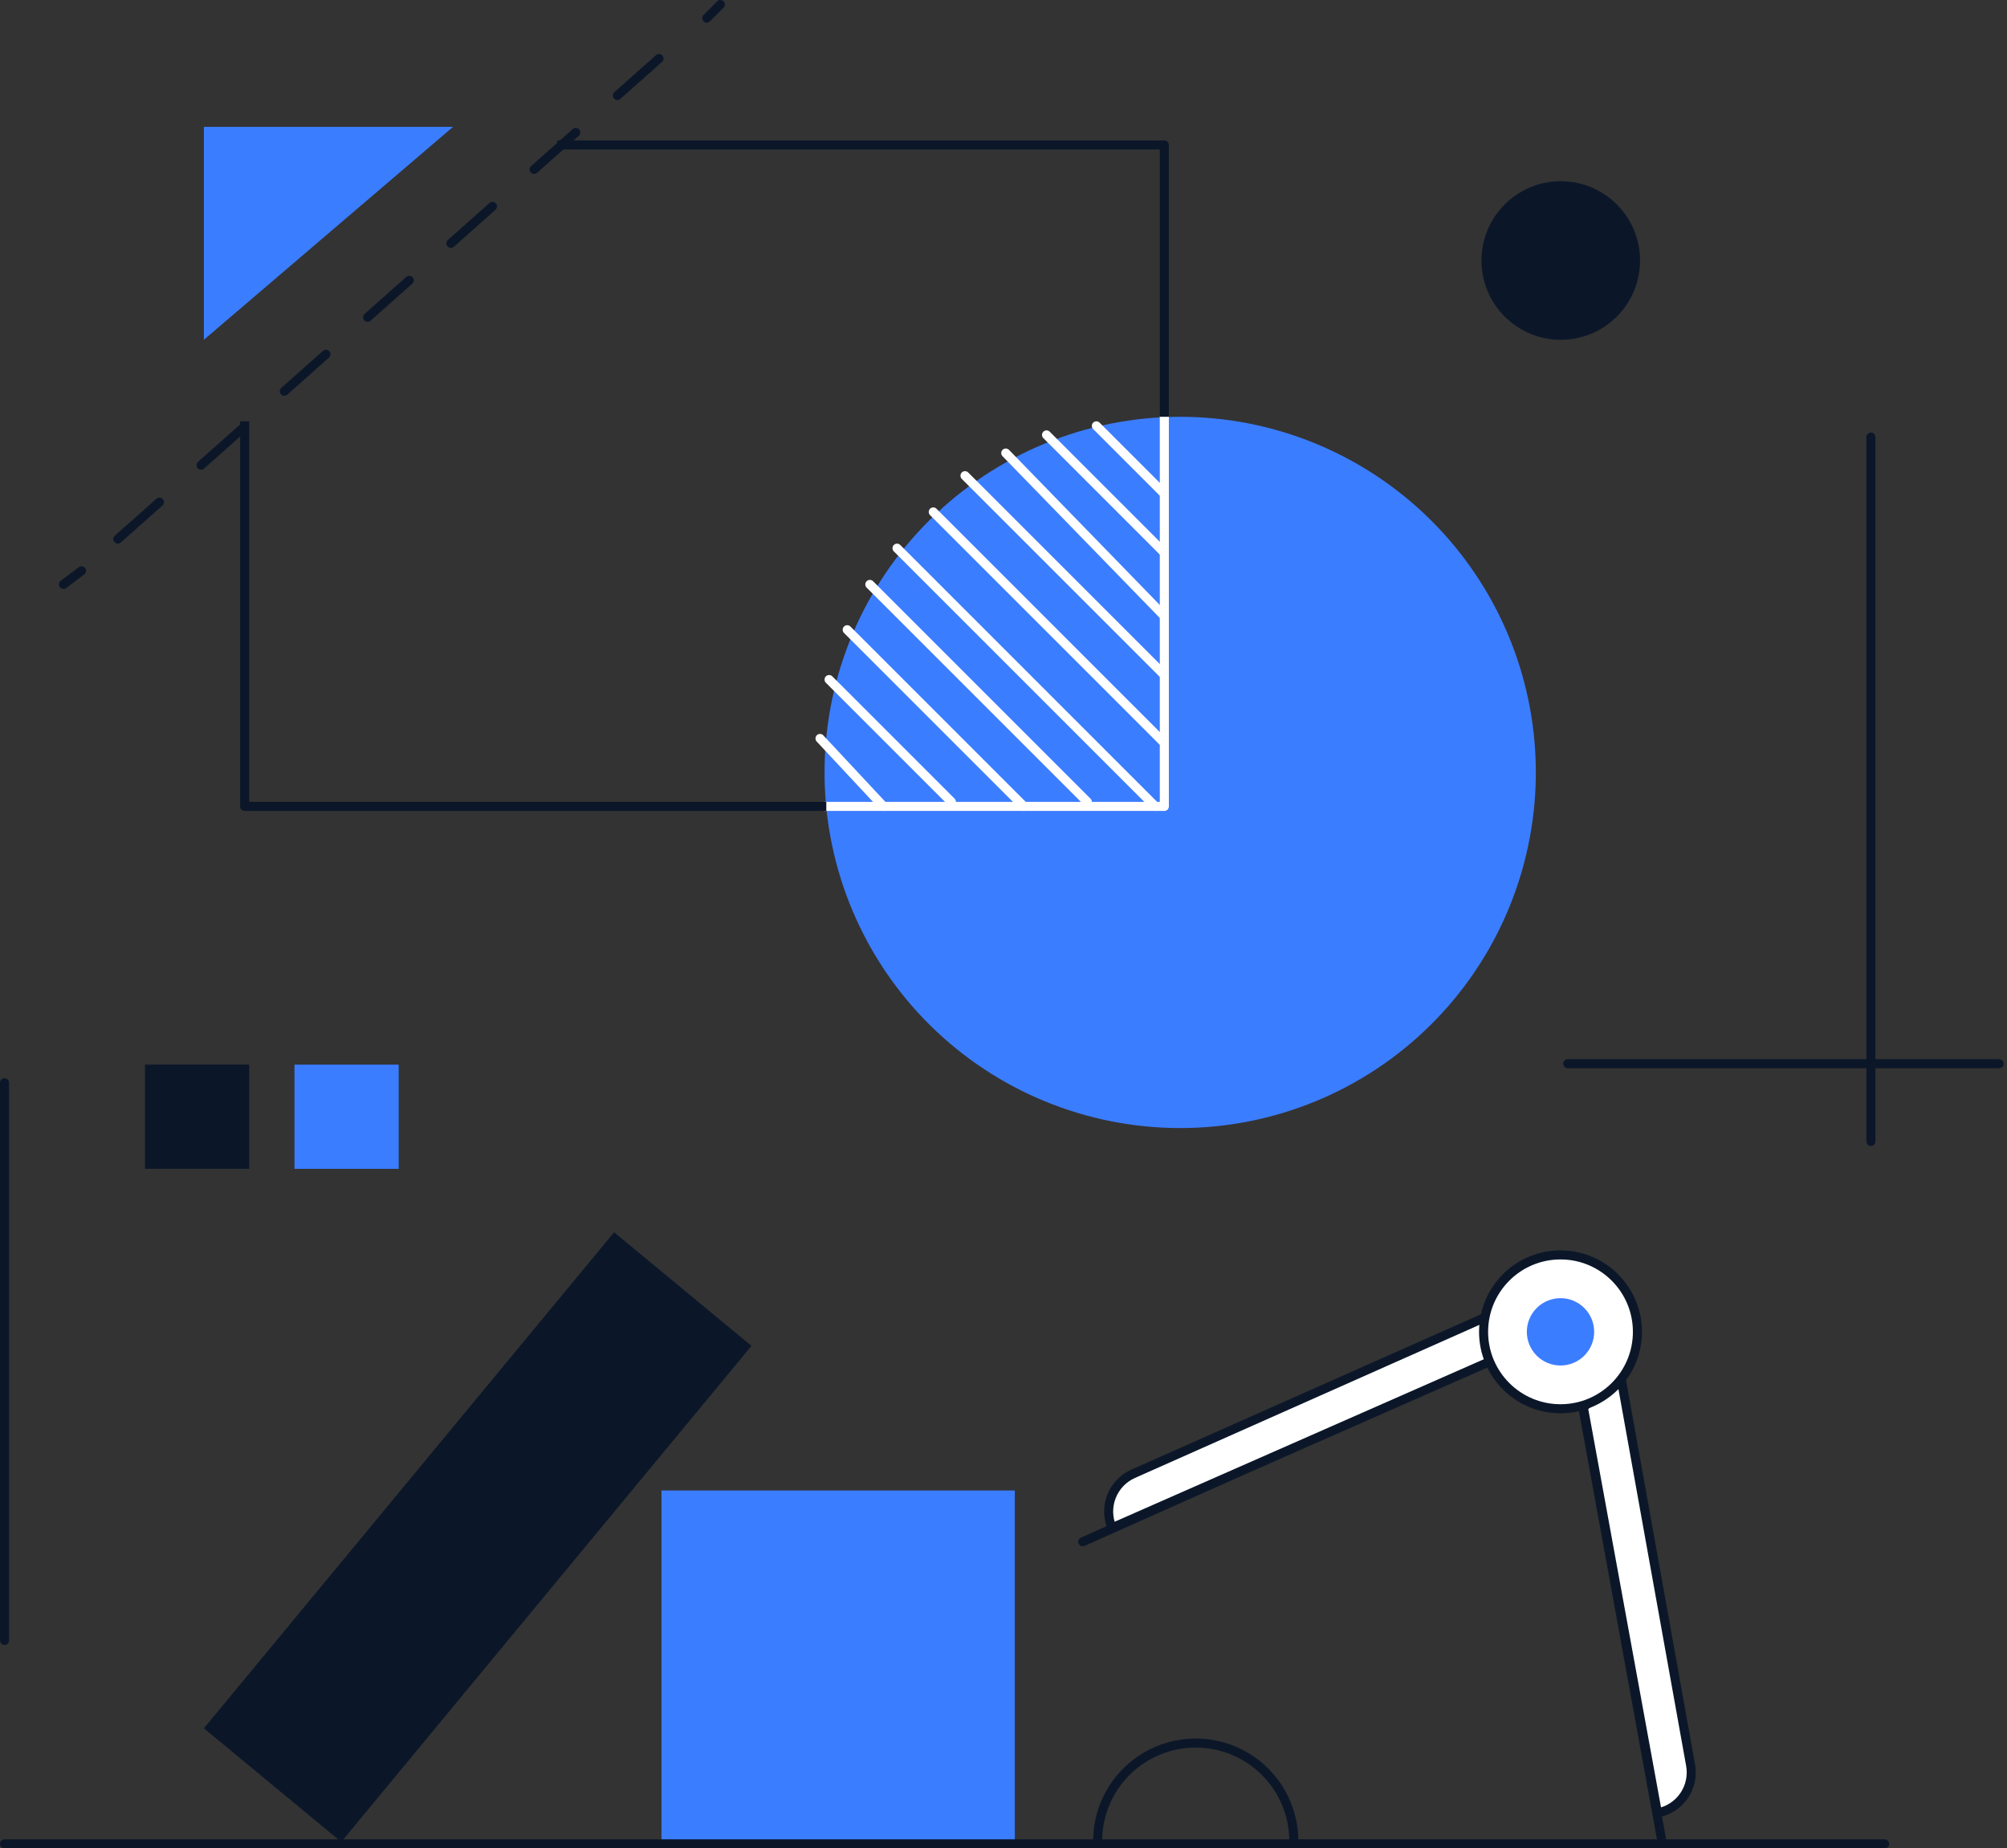 <svg width="443" height="408" viewBox="0 0 443 408" fill="none" xmlns="http://www.w3.org/2000/svg">
<rect x="0" y="0" width="443" height="408" fill="#333333" stroke="none"/>
<path d="M256.599 92.097C257.921 92.035 259.243 92 260.583 92C281.23 92.022 301.037 100.177 315.713 114.699C330.39 129.221 338.754 148.941 338.995 169.586C339.235 190.232 331.332 210.141 316.997 225.001C302.663 239.86 283.051 248.474 262.41 248.977C241.769 249.479 221.761 241.829 206.721 227.684C191.68 213.539 182.818 194.038 182.054 173.406C181.29 152.773 188.685 132.67 202.638 117.451C216.591 102.232 235.978 93.123 256.599 92.097" fill="#3B7DFF"/>
<path d="M100 28H45V75L100 28Z" fill="#3B7DFF"/>
<path d="M14 129L18 126" stroke="#0B1729" stroke-width="2" stroke-linecap="round" stroke-linejoin="round"/>
<path d="M26 119L151 8" stroke="#0B1729" stroke-width="2" stroke-linecap="round" stroke-linejoin="round" stroke-dasharray="12.29 12.29"/>
<path d="M156 4L159 1" stroke="#0B1729" stroke-width="2" stroke-linecap="round" stroke-linejoin="round"/>
<path d="M242 94L257 109" stroke="white" stroke-width="2" stroke-linecap="round" stroke-linejoin="round"/>
<path d="M231 96L257 122" stroke="white" stroke-width="2" stroke-linecap="round" stroke-linejoin="round"/>
<path d="M222 100L257 136" stroke="white" stroke-width="2" stroke-linecap="round" stroke-linejoin="round"/>
<path d="M213 105L257 149" stroke="white" stroke-width="2" stroke-linecap="round" stroke-linejoin="round"/>
<path d="M206 113L257 164" stroke="white" stroke-width="2" stroke-linecap="round" stroke-linejoin="round"/>
<path d="M198 121L255 178" stroke="white" stroke-width="2" stroke-linecap="round" stroke-linejoin="round"/>
<path d="M192 129L240 177" stroke="white" stroke-width="2" stroke-linecap="round" stroke-linejoin="round"/>
<path d="M187 139L226 178" stroke="white" stroke-width="2" stroke-linecap="round" stroke-linejoin="round"/>
<path d="M183 150L210 177" stroke="white" stroke-width="2" stroke-linecap="round" stroke-linejoin="round"/>
<path d="M181 163L195 178" stroke="white" stroke-width="2" stroke-linecap="round" stroke-linejoin="round"/>
<path d="M412.964 96.478V251.949" stroke="#0B1729" stroke-width="2" stroke-linecap="round" stroke-linejoin="round"/>
<path d="M346.048 234.789H441.28" stroke="#0B1729" stroke-width="2" stroke-linecap="round" stroke-linejoin="round"/>
<path d="M1 239L1 362.092" stroke="#0B1729" stroke-width="2" stroke-linecap="round" stroke-linejoin="round"/>
<path d="M165.874 297.078L135.548 272L45 381.493L75.325 406.571L165.874 297.078Z" fill="#0B1729"/>
<path d="M224 329H146V407H224V329Z" fill="#3B7DFF"/>
<path d="M242.274 406.404C242.274 400.661 244.556 395.153 248.617 391.092C252.678 387.031 258.186 384.749 263.93 384.749C269.673 384.749 275.181 387.031 279.242 391.092C283.303 395.153 285.585 400.661 285.585 406.404" stroke="#0B1729" stroke-width="2" stroke-linecap="round" stroke-linejoin="round"/>
<path d="M239 340.318L346.063 292.461L366.915 406.89" stroke="#0B1729" stroke-width="2" stroke-linecap="round" stroke-linejoin="round"/>
<path d="M365.841 400.174L349.491 310.666L357.639 303.223L373.154 389.574C373.373 390.751 373.358 391.959 373.108 393.129C372.859 394.3 372.381 395.41 371.701 396.395C371.022 397.38 370.154 398.221 369.149 398.869C368.143 399.518 367.019 399.961 365.841 400.174V400.174Z" fill="white" stroke="#0B1729" stroke-width="2" stroke-linecap="round" stroke-linejoin="round"/>
<path d="M245.455 337.247L328.714 300.597L330.309 289.672L250.121 325.313C247.927 326.285 246.206 328.085 245.332 330.32C244.459 332.555 244.503 335.044 245.455 337.247Z" fill="white" stroke="#0B1729" stroke-width="2" stroke-linecap="round" stroke-linejoin="round"/>
<path d="M344.446 310.959C353.824 310.959 361.426 303.357 361.426 293.979C361.426 284.602 353.824 277 344.446 277C335.069 277 327.467 284.602 327.467 293.979C327.467 303.357 335.069 310.959 344.446 310.959Z" fill="white" stroke="#0B1729" stroke-width="2" stroke-linecap="round" stroke-linejoin="round"/>
<path d="M344.446 301.411C348.551 301.411 351.878 298.084 351.878 293.979C351.878 289.875 348.551 286.548 344.446 286.548C340.342 286.548 337.014 289.875 337.014 293.979C337.014 298.084 340.342 301.411 344.446 301.411Z" fill="#3B7DFF"/>
<path d="M344.504 75.007C354.17 75.007 362.007 67.171 362.007 57.504C362.007 47.837 354.17 40 344.504 40C334.837 40 327 47.837 327 57.504C327 67.171 334.837 75.007 344.504 75.007Z" fill="#0B1729"/>
<path d="M257 92V178H182" stroke="white" stroke-width="2" stroke-linecap="round" stroke-linejoin="round"/>
<path d="M123 32H257V92" stroke="#0B1729" stroke-width="2" stroke-linejoin="round"/>
<path d="M54 178H53C53 178.552 53.448 179 54 179V178ZM182.388 177H54V179H182.388V177ZM55 178V93H53V178H55Z" fill="#0B1729"/>
<path d="M1 407L416 407" stroke="#0B1729" stroke-width="2" stroke-linecap="round" stroke-linejoin="round"/>
<rect x="32" y="235" width="23" height="23" fill="#0B1729"/>
<rect x="65" y="235" width="23" height="23" fill="#3B7DFF"/>
</svg>
